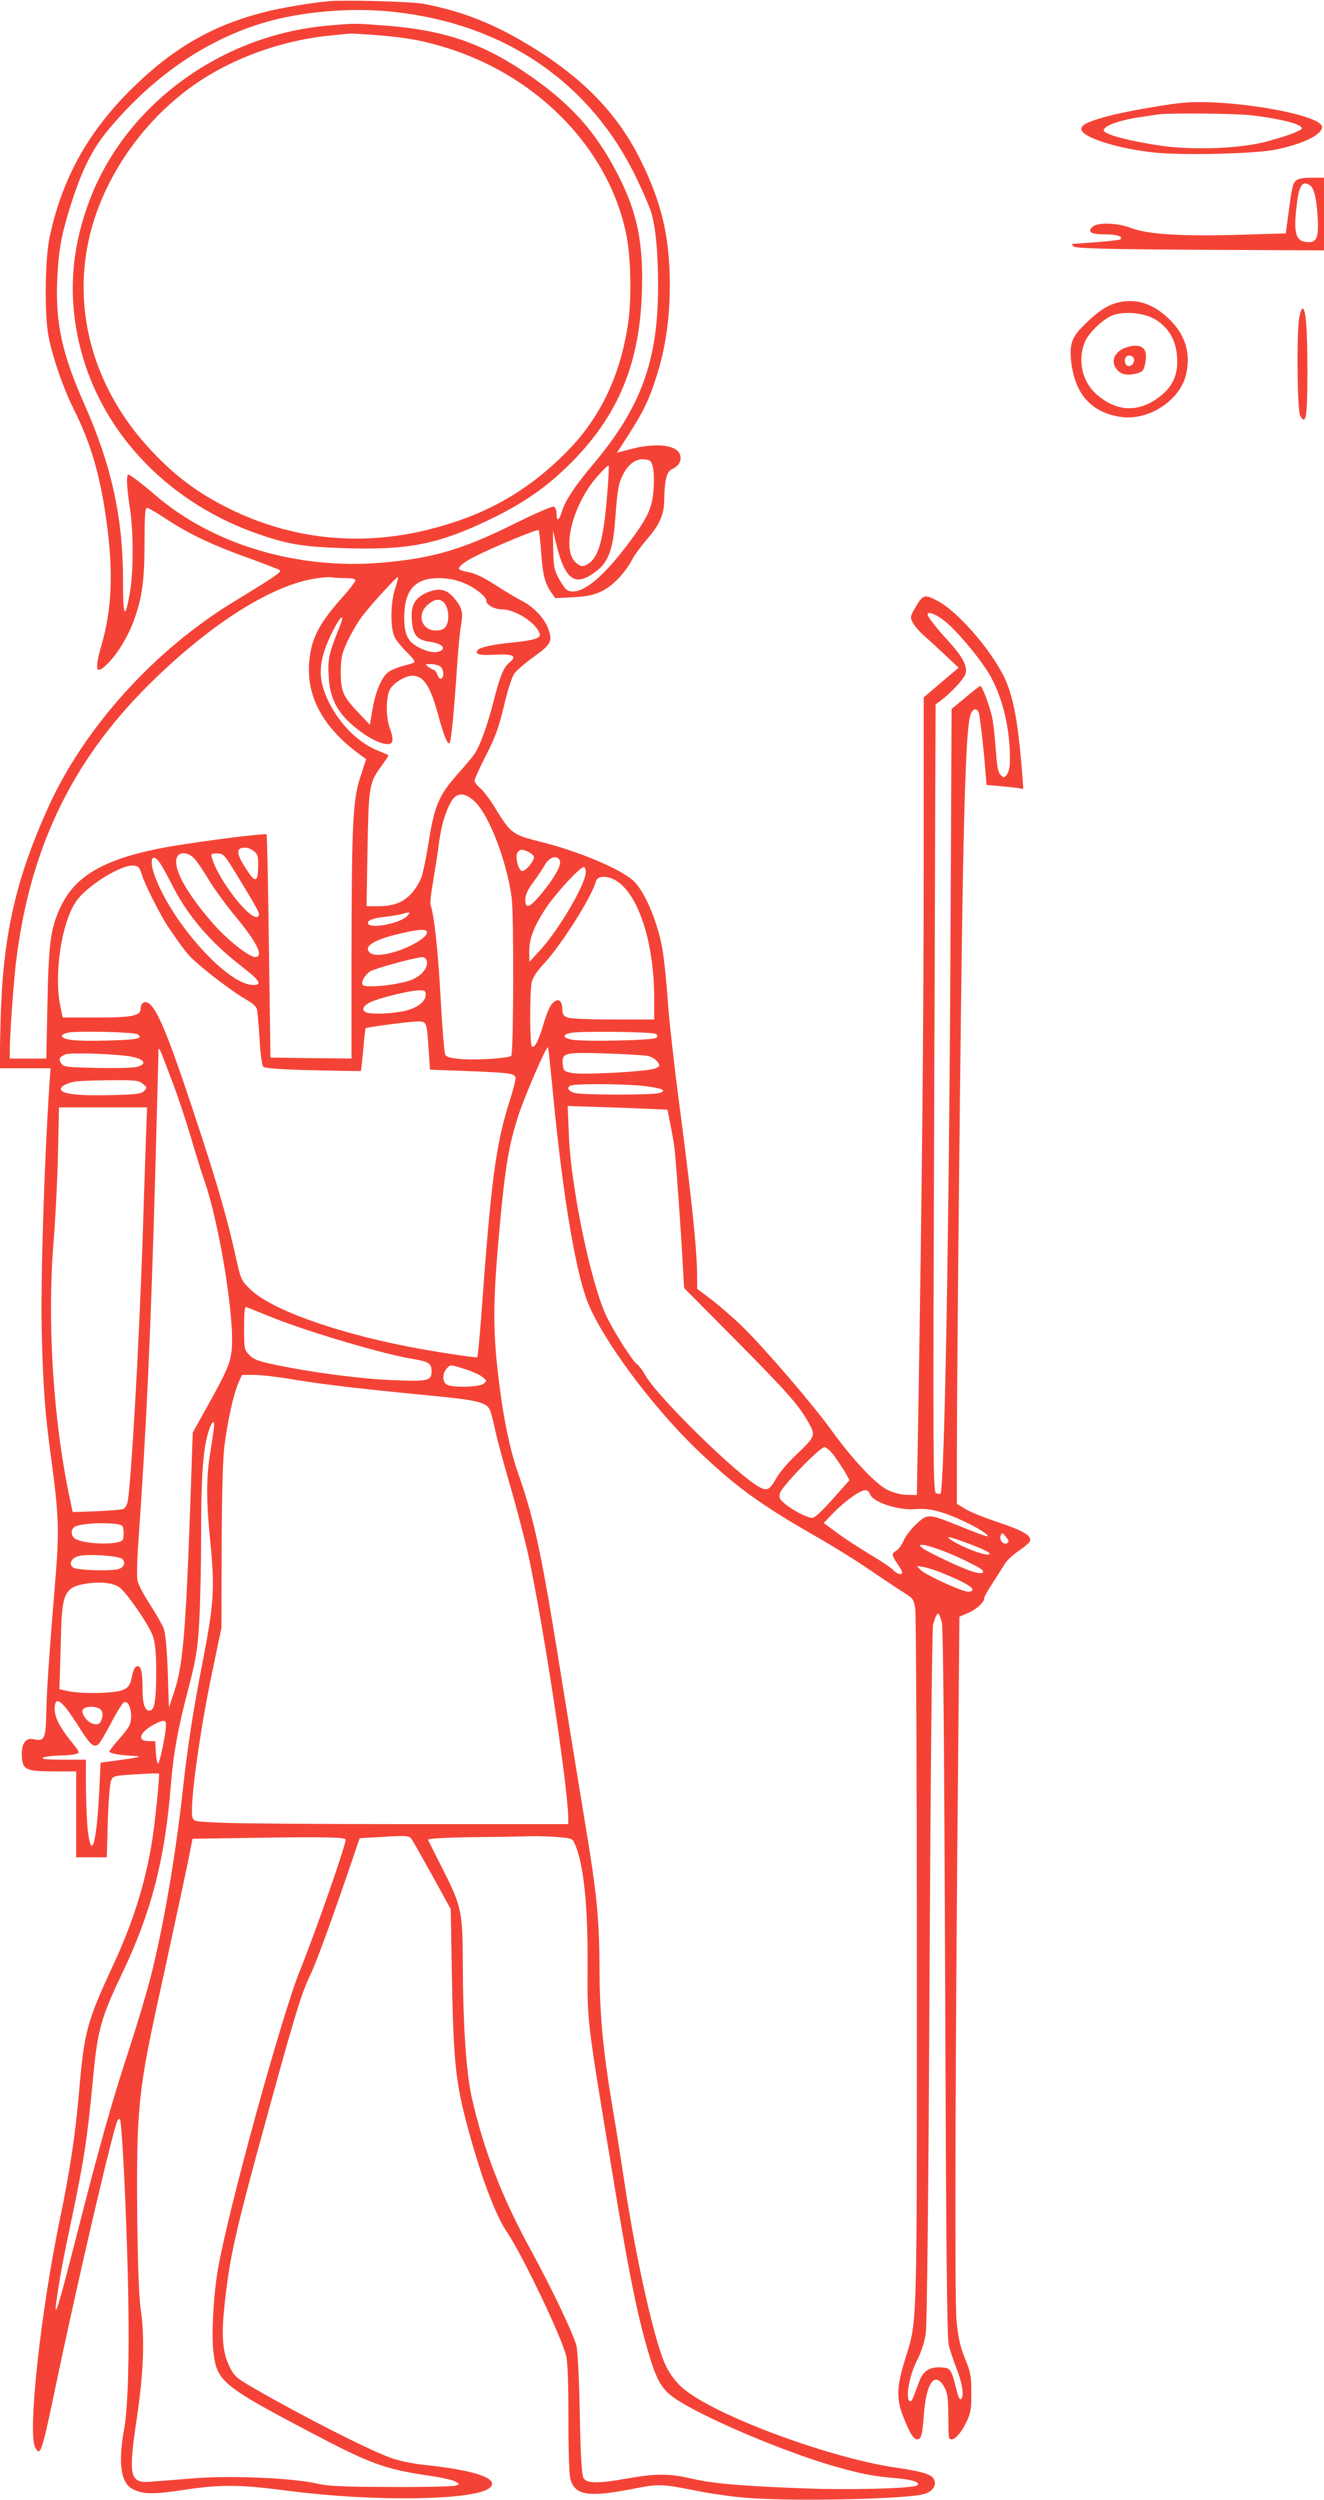 <?xml version="1.0" standalone="no"?>
<!DOCTYPE svg PUBLIC "-//W3C//DTD SVG 20010904//EN"
 "http://www.w3.org/TR/2001/REC-SVG-20010904/DTD/svg10.dtd">
<svg version="1.0" xmlns="http://www.w3.org/2000/svg"
 width="678pt" height="1280pt" viewBox="0 0 678 1280"
 preserveAspectRatio="xMidYMid meet">
<g transform="translate(0,1280) scale(0.1,-0.1)"
fill="#f44336" stroke="none">
<path d="M1685 12794 c-84 -7 -246 -34 -327 -55 -271 -68 -477 -188 -689 -399
-222 -221 -353 -460 -415 -755 -24 -112 -27 -402 -5 -510 22 -110 75 -263 129
-371 86 -172 134 -333 166 -564 37 -261 30 -456 -24 -642 -39 -136 -29 -159
38 -89 48 50 99 135 128 215 42 117 54 203 54 396 0 133 3 180 12 180 7 0 53
-27 103 -60 114 -75 241 -135 425 -200 80 -29 149 -56 154 -60 9 -9 -40 -41
-235 -160 -409 -248 -770 -648 -954 -1058 -168 -372 -232 -664 -242 -1094 l-6
-238 131 0 131 0 -5 -67 c-28 -417 -47 -1034 -40 -1293 7 -282 17 -416 51
-660 35 -260 38 -350 21 -565 -36 -440 -47 -600 -49 -715 -3 -135 -9 -148 -67
-135 -40 9 -62 -26 -58 -91 4 -66 22 -74 166 -74 l112 0 0 -220 0 -220 79 0
78 0 5 183 c3 100 11 194 16 208 10 26 13 27 127 34 64 4 117 6 119 4 5 -6
-21 -260 -35 -344 -34 -215 -99 -422 -201 -640 -133 -286 -147 -339 -173 -645
-19 -220 -47 -406 -99 -656 -98 -473 -165 -1092 -126 -1165 27 -50 33 -32 109
331 111 532 297 1330 315 1347 3 4 8 4 10 2 9 -9 26 -332 37 -677 14 -435 8
-780 -15 -907 -32 -175 -18 -278 42 -309 54 -28 104 -29 263 -5 194 29 283 28
539 -5 437 -57 949 -49 1027 15 55 46 -67 90 -333 118 -59 6 -132 21 -175 37
-114 41 -467 221 -706 360 -84 49 -94 58 -119 109 -34 70 -41 154 -25 305 24
232 52 361 172 804 183 671 221 799 269 896 27 54 114 293 205 561 l47 137
126 7 c114 7 127 6 139 -11 7 -9 55 -94 107 -188 l94 -171 6 -340 c8 -449 19
-552 87 -800 68 -247 138 -431 197 -517 77 -114 282 -542 302 -634 7 -29 11
-158 11 -318 -1 -153 4 -286 9 -307 23 -86 91 -97 314 -54 142 28 148 28 341
-10 66 -13 174 -29 240 -34 230 -20 827 -8 918 19 44 13 65 46 49 77 -13 24
-62 39 -194 58 -347 51 -937 271 -1094 409 -31 27 -62 68 -82 108 -56 110
-151 528 -212 928 -17 113 -46 300 -66 415 -46 277 -63 460 -64 685 -1 265
-12 385 -74 756 -30 181 -84 516 -121 744 -101 633 -138 806 -218 1035 -46
130 -81 297 -106 516 -29 246 -27 395 14 824 24 250 43 355 86 493 36 111 147
368 155 359 2 -2 10 -77 19 -167 51 -551 117 -958 181 -1129 71 -188 323 -531
555 -756 199 -192 328 -287 619 -453 91 -52 218 -131 282 -176 65 -44 140 -94
167 -111 47 -29 50 -33 58 -85 4 -30 8 -845 8 -1810 0 -1918 3 -1824 -60
-2030 -44 -141 -46 -205 -8 -298 32 -81 51 -112 69 -112 22 0 27 20 35 127 12
163 56 224 103 143 17 -29 21 -53 22 -140 1 -130 1 -130 17 -130 21 0 54 40
79 95 19 41 23 67 22 145 0 84 -4 105 -33 175 -25 63 -34 104 -43 195 -10 114
-6 1421 9 2939 l6 663 42 18 c45 19 85 55 85 77 0 7 19 42 43 77 23 36 51 79
62 98 11 18 43 48 70 66 28 19 53 40 57 47 17 29 -27 56 -159 100 -72 24 -150
55 -172 70 l-41 25 0 263 c0 420 19 2280 30 2902 10 550 21 807 38 870 11 40
38 45 46 8 7 -36 23 -174 31 -280 l7 -82 66 -6 c37 -3 79 -8 95 -10 l27 -5 -5
73 c-19 239 -39 363 -76 461 -52 141 -245 371 -361 431 -65 34 -72 31 -114
-41 -23 -40 -24 -45 -10 -72 8 -16 34 -46 58 -67 24 -21 73 -67 110 -101 l67
-63 -90 -76 -89 -76 0 -877 c0 -789 -9 -1676 -28 -2812 l-7 -395 -52 1 c-31 1
-69 11 -98 25 -62 31 -180 157 -286 304 -96 133 -342 420 -459 534 -41 40
-110 100 -152 133 l-78 59 0 54 c0 139 -25 383 -90 880 -27 204 -54 444 -60
535 -6 91 -18 207 -26 258 -23 147 -94 315 -156 367 -72 61 -284 149 -471 195
-143 36 -151 42 -231 172 -25 42 -60 88 -76 102 -17 13 -30 31 -30 39 0 8 27
67 59 130 48 93 65 142 91 250 18 77 41 149 53 167 12 17 58 57 102 88 89 64
96 79 71 146 -20 53 -76 111 -138 142 -26 13 -85 49 -132 79 -52 34 -102 59
-131 64 -25 5 -49 11 -52 15 -11 11 20 37 78 66 96 49 321 142 327 136 3 -4 9
-55 13 -114 8 -113 19 -159 52 -206 l20 -29 93 5 c74 4 104 11 148 32 56 28
119 94 156 166 10 19 42 62 70 95 66 76 89 126 91 195 2 115 12 154 41 168 34
16 49 42 41 71 -13 52 -120 66 -251 32 l-73 -19 14 21 c121 185 147 237 191
377 44 137 66 293 66 458 0 249 -42 427 -153 649 -126 250 -315 437 -618 611
-162 93 -313 149 -494 183 -62 11 -390 20 -480 13z m333 -55 c574 -63 1013
-367 1247 -863 29 -61 60 -133 69 -161 23 -72 36 -209 36 -379 0 -384 -88
-624 -335 -916 -89 -106 -140 -182 -157 -237 -15 -50 -28 -56 -28 -13 0 17 -6
33 -14 36 -8 3 -95 -35 -195 -84 -269 -135 -426 -181 -686 -203 -431 -37 -865
92 -1160 346 -71 61 -129 105 -138 105 -11 0 -8 -68 8 -170 19 -124 19 -325 0
-436 -26 -144 -35 -126 -35 65 0 320 -58 585 -196 897 -116 261 -150 416 -141
638 7 159 21 238 78 413 52 159 104 262 180 354 240 290 531 484 848 566 190
48 419 64 619 42z m1325 -2329 c5 -19 7 -70 4 -113 -6 -96 -29 -146 -127 -277
-130 -173 -229 -256 -296 -248 -21 2 -34 16 -58 58 -28 50 -31 64 -33 155 l-2
100 19 -77 c45 -179 95 -213 198 -137 67 49 91 112 102 265 12 160 17 189 41
235 27 53 65 81 108 77 30 -3 36 -7 44 -38z m-233 -134 c-19 -241 -45 -333
-102 -365 -23 -13 -29 -13 -51 2 -87 56 -30 299 104 450 28 32 53 56 56 53 2
-2 -1 -65 -7 -140z m-1344 -436 c34 0 54 -4 54 -11 0 -7 -28 -44 -63 -83 -123
-138 -161 -211 -173 -328 -18 -182 69 -344 262 -484 l29 -21 -28 -86 c-40
-119 -46 -239 -47 -900 l0 -547 -207 2 -208 3 -8 569 c-4 314 -9 572 -12 574
-5 5 -221 -20 -410 -49 -380 -56 -556 -143 -640 -313 -55 -112 -66 -184 -72
-503 l-6 -283 -93 0 -94 0 0 44 c0 68 19 340 31 441 68 578 280 1028 673 1421
317 317 644 525 876 554 30 4 61 6 68 4 8 -2 38 -4 68 -4z m258 -52 c-25 -70
-26 -210 -2 -253 9 -17 37 -51 62 -75 25 -24 42 -47 38 -51 -4 -3 -29 -12 -56
-18 -27 -7 -62 -21 -76 -31 -35 -25 -67 -99 -83 -195 l-13 -76 -55 58 c-83 87
-94 112 -94 213 1 76 5 93 36 160 20 41 53 98 74 125 50 65 178 205 183 200 2
-2 -4 -28 -14 -57z m341 31 c60 -22 125 -72 125 -94 0 -22 41 -45 80 -45 68 0
174 -68 193 -123 9 -24 -23 -35 -141 -47 -108 -11 -168 -25 -178 -41 -12 -20
15 -26 95 -21 91 5 111 -8 68 -42 -29 -24 -47 -68 -82 -206 -30 -117 -69 -224
-97 -263 -12 -17 -50 -62 -85 -101 -95 -107 -119 -162 -148 -349 -14 -87 -32
-172 -41 -190 -50 -99 -108 -136 -213 -137 l-64 0 5 293 c6 324 8 339 73 427
20 28 36 52 34 54 -2 1 -24 10 -48 20 -103 40 -198 133 -257 251 -61 123 -56
213 22 367 40 80 63 91 32 16 -53 -132 -60 -160 -55 -248 5 -123 50 -202 161
-284 56 -42 108 -66 142 -66 29 0 31 24 9 85 -20 57 -19 160 3 197 19 33 78
68 114 68 58 0 92 -53 133 -205 29 -107 49 -154 58 -138 8 12 24 184 37 383 6
91 15 190 21 220 12 65 5 92 -41 144 -36 40 -75 47 -133 22 -56 -24 -79 -58
-79 -116 1 -96 22 -127 93 -136 54 -7 83 -29 58 -45 -23 -14 -60 -10 -107 12
-63 31 -82 67 -82 158 0 94 25 153 79 181 50 27 144 26 216 -1z m-92 -104 c22
-22 30 -81 15 -113 -10 -21 -21 -28 -50 -30 -77 -6 -108 81 -47 132 34 29 61
33 82 11z m2566 -96 c60 -48 173 -182 224 -266 72 -119 114 -298 108 -464 0
-19 -7 -44 -15 -55 -14 -18 -16 -18 -32 -2 -13 13 -19 44 -25 135 -5 65 -13
138 -19 163 -16 68 -52 161 -61 158 -4 -2 -39 -29 -77 -61 l-69 -57 -6 -1243
c-7 -1451 -31 -2755 -51 -2775 -3 -2 -13 -2 -22 2 -16 6 -17 127 -10 2023 l7
2016 27 20 c56 43 121 114 127 139 10 38 -17 87 -89 166 -60 65 -106 124 -106
136 0 18 44 1 89 -35z m-2588 -229 c20 -11 26 -54 9 -65 -6 -3 -14 5 -20 19
-5 14 -13 26 -18 26 -4 0 -17 7 -28 15 -18 14 -18 14 9 15 16 0 37 -5 48 -10z
m183 -697 c73 -73 160 -301 186 -488 12 -88 10 -798 -2 -811 -13 -12 -169 -23
-251 -17 -60 5 -80 10 -87 23 -5 10 -16 143 -24 296 -13 241 -33 422 -52 473
-2 8 4 64 15 125 10 61 24 147 29 191 12 89 34 163 64 213 28 47 72 45 122 -5z
m-1134 -251 c19 -15 23 -28 22 -76 -1 -86 -14 -89 -61 -16 -53 81 -54 110 -5
110 12 0 32 -8 44 -18z m1404 -3 c14 -7 27 -18 30 -25 6 -16 -40 -74 -60 -74
-19 0 -39 77 -23 96 14 17 21 17 53 3z m-1708 -36 c14 -15 46 -63 72 -106 26
-44 86 -127 135 -186 115 -139 150 -211 103 -211 -31 0 -143 89 -213 169 -135
154 -204 277 -189 335 9 37 58 36 92 -1z m218 -85 c113 -186 120 -198 108
-210 -33 -33 -203 183 -237 300 -6 20 -3 22 27 22 32 0 37 -5 102 -112z m-396
65 c11 -16 38 -64 60 -108 81 -162 198 -299 363 -426 91 -70 105 -95 51 -92
-133 6 -418 326 -501 563 -28 79 -12 117 27 63z m2049 10 c9 -22 -28 -88 -93
-167 -62 -75 -84 -83 -84 -32 0 24 12 51 44 93 24 33 49 71 56 84 22 41 65 54
77 22z m-2142 -68 c16 -54 99 -217 142 -280 81 -117 96 -136 141 -175 68 -61
199 -158 254 -189 26 -14 50 -35 53 -46 3 -11 10 -80 14 -153 4 -77 13 -138
19 -144 8 -8 90 -14 255 -18 133 -3 243 -5 245 -4 1 1 7 50 12 109 5 59 11
109 12 110 7 6 230 35 266 35 47 0 48 0 57 -146 l7 -101 187 -7 c231 -9 251
-12 251 -39 0 -11 -14 -62 -30 -114 -71 -221 -95 -404 -145 -1093 -9 -118 -18
-216 -21 -219 -5 -5 -221 28 -359 55 -381 75 -702 192 -805 294 -45 44 -47 48
-74 170 -44 200 -100 392 -222 758 -145 437 -200 557 -249 539 -8 -4 -15 -17
-15 -31 0 -38 -42 -46 -231 -46 l-168 0 -12 58 c-34 163 6 428 81 537 54 79
231 189 294 183 24 -3 31 -9 41 -43z m2275 10 c0 -60 -138 -296 -234 -400
l-55 -60 -1 52 c0 67 25 132 86 224 52 77 173 209 193 209 6 0 11 -11 11 -25z
m161 -48 c111 -74 188 -317 189 -594 l0 -113 -209 0 c-115 0 -221 4 -235 10
-19 7 -26 17 -26 37 0 42 -15 61 -37 47 -24 -14 -38 -44 -64 -131 -24 -79 -43
-113 -56 -100 -10 11 -11 279 0 328 5 23 26 56 60 92 89 94 249 347 269 425 8
30 63 30 109 -1z m-1076 -177 c-32 -36 -183 -67 -199 -41 -10 16 18 29 82 36
35 4 76 11 90 15 42 13 46 11 27 -10z m100 -79 c14 -23 -72 -77 -164 -105 -69
-20 -115 -20 -131 0 -25 29 24 60 135 88 109 27 151 31 160 17z m-1 -146 c13
-35 -23 -82 -79 -103 -75 -27 -237 -43 -248 -24 -9 14 12 51 38 68 24 15 224
70 266 73 9 1 19 -6 23 -14z m-4 -178 c0 -35 -42 -68 -107 -83 -60 -14 -169
-19 -197 -8 -26 10 -18 32 17 51 41 21 201 61 250 62 32 1 37 -2 37 -22z
m-1476 -203 c35 -21 -5 -29 -164 -32 -152 -4 -218 3 -223 23 -1 5 12 13 28 17
47 11 338 4 359 -8z m2654 2 c10 -6 11 -11 2 -20 -13 -13 -376 -21 -433 -9
-49 10 -48 26 0 35 54 9 415 5 431 -6z m-2479 -236 c29 -74 71 -202 96 -285
24 -82 55 -184 70 -225 79 -225 159 -722 141 -876 -8 -66 -25 -106 -121 -279
l-78 -140 -8 -235 c-26 -768 -40 -950 -86 -1089 l-28 -84 -6 184 c-4 111 -12
198 -20 219 -7 19 -39 75 -70 123 -32 49 -61 104 -65 124 -4 20 -2 111 5 202
41 587 63 1066 86 1884 8 296 15 564 16 595 0 65 -4 73 68 -118z m-194 117
c59 -14 66 -37 15 -50 -19 -5 -110 -7 -203 -5 -152 3 -170 5 -183 22 -15 22
-11 34 20 47 28 12 287 2 351 -14z m2634 6 c19 -5 40 -18 49 -31 13 -20 12
-22 -14 -33 -42 -16 -371 -34 -425 -23 -41 8 -44 12 -47 44 -6 59 7 63 218 56
102 -3 200 -9 219 -13z m-2588 -142 c23 -19 23 -21 7 -37 -15 -15 -41 -18
-160 -21 -171 -5 -261 5 -266 28 -3 17 30 34 78 42 14 2 91 5 171 6 132 1 149
-1 170 -18z m2569 -12 c94 -11 119 -24 74 -36 -38 -10 -378 -10 -426 0 -40 8
-51 32 -20 40 35 9 290 7 372 -4z m-14 -115 l132 -6 15 -76 c9 -43 18 -97 21
-122 7 -55 33 -417 42 -590 l7 -125 253 -255 c273 -275 334 -344 383 -432 39
-69 38 -72 -65 -170 -41 -39 -86 -92 -100 -119 -31 -56 -46 -64 -82 -45 -113
59 -530 468 -589 577 -13 23 -32 48 -43 56 -23 16 -123 175 -158 251 -79 174
-180 663 -189 923 l-6 146 124 -4 c68 -2 183 -6 255 -9z m-2540 -191 c-4 -109
-11 -328 -16 -488 -19 -551 -58 -1232 -76 -1332 -3 -17 -13 -35 -22 -39 -10
-4 -72 -9 -138 -12 l-122 -4 -11 53 c-88 403 -121 917 -86 1339 9 113 19 312
22 443 l5 237 226 0 225 0 -7 -197z m654 -881 c188 -75 572 -188 718 -211 75
-12 92 -23 92 -61 0 -50 -15 -54 -193 -47 -165 6 -418 39 -607 79 -84 17 -111
27 -132 49 -27 27 -28 31 -28 139 0 86 3 111 13 107 6 -3 68 -27 137 -55z
m981 -262 c35 -11 75 -29 89 -40 24 -20 25 -21 6 -35 -23 -18 -156 -21 -187
-5 -24 13 -25 57 -2 82 20 22 17 22 94 -2z m-869 -55 c145 -24 340 -47 725
-84 204 -20 253 -32 271 -69 5 -9 17 -53 26 -97 9 -44 43 -171 75 -281 33
-111 75 -273 95 -360 77 -353 206 -1200 206 -1359 l0 -25 -808 0 c-445 0 -877
3 -960 7 -148 6 -151 6 -157 30 -14 58 38 441 103 748 l46 220 1 415 c1 259 6
453 14 515 16 127 47 267 71 322 l19 43 64 0 c35 0 129 -11 209 -25z m-418
-257 c-3 -24 -12 -83 -20 -133 -18 -114 -17 -243 1 -420 26 -251 21 -331 -34
-617 -52 -264 -80 -448 -106 -683 -36 -327 -97 -683 -161 -938 -19 -77 -70
-248 -113 -380 -89 -271 -149 -484 -276 -982 -103 -405 -121 -448 -78 -190 8
50 32 171 53 270 68 321 88 446 115 740 25 265 40 318 153 556 147 308 217
580 247 959 12 155 35 283 85 476 44 169 51 208 60 355 5 90 10 295 10 454 0
303 10 434 37 523 20 63 36 68 27 10z m3180 -135 c19 -27 44 -65 56 -85 l20
-37 -87 -98 c-62 -69 -93 -97 -107 -95 -29 4 -96 39 -135 71 -29 24 -33 32
-27 55 8 34 204 236 228 236 10 0 33 -21 52 -47z m181 -193 c13 -42 149 -86
238 -77 63 6 134 -12 233 -58 76 -34 139 -74 131 -81 -2 -3 -60 18 -128 46
-176 71 -177 71 -235 18 -26 -23 -56 -62 -66 -85 -10 -24 -28 -47 -38 -53 -26
-14 -25 -22 5 -66 14 -20 25 -41 25 -45 0 -16 -27 -9 -46 12 -10 12 -62 46
-114 77 -52 31 -128 80 -169 110 l-73 54 53 55 c61 61 134 113 160 113 10 0
21 -9 24 -20z m-3829 -163 c9 -9 10 -65 1 -73 -28 -28 -213 -20 -247 11 -20
19 -16 50 8 60 48 20 219 21 238 2z m4532 -88 c-19 -12 -42 15 -34 38 7 17 9
16 27 -6 16 -19 17 -26 7 -32z m-197 -3 c93 -35 129 -56 96 -56 -28 0 -121 36
-169 64 -59 35 -36 33 73 -8z m-151 -30 c68 -25 116 -47 189 -85 58 -30 42
-48 -25 -26 -61 21 -222 97 -249 118 -20 16 -20 16 0 17 11 0 49 -11 85 -24z
m-4184 -48 c19 -18 9 -44 -19 -52 -47 -12 -213 -6 -233 8 -23 18 -10 47 27 58
42 13 209 2 225 -14z m4225 -83 c90 -38 129 -61 129 -75 0 -6 -10 -10 -22 -10
-32 0 -218 86 -243 111 l-20 21 38 -6 c21 -4 74 -22 118 -41z m-4234 -67 c45
-41 147 -192 165 -243 13 -37 17 -82 18 -175 0 -146 -7 -200 -28 -207 -27 -11
-42 27 -42 106 0 94 -7 123 -29 119 -10 -2 -19 -20 -25 -51 -12 -68 -34 -79
-159 -85 -58 -2 -126 1 -158 7 l-55 12 3 82 c1 45 4 143 6 217 5 192 23 225
127 241 77 13 149 3 177 -23z m4206 -175 c7 -26 12 -593 17 -1848 5 -1376 9
-1821 19 -1855 6 -25 25 -80 41 -122 30 -77 38 -142 20 -153 -5 -3 -14 14 -19
37 -29 117 -32 123 -78 126 -62 5 -97 -18 -117 -75 -35 -95 -38 -103 -48 -97
-22 14 -2 129 36 204 24 47 40 96 47 143 6 45 14 737 19 1832 5 1002 13 1776
18 1796 11 41 22 63 29 55 3 -2 10 -22 16 -43z m-4488 -435 c15 -18 49 -68 76
-111 51 -81 70 -97 93 -78 8 6 37 56 66 111 28 54 58 101 66 104 30 11 48 -78
25 -122 -6 -12 -32 -45 -56 -72 -25 -28 -45 -54 -45 -59 0 -9 67 -20 129 -22
46 -2 20 -8 -89 -23 l-85 -11 -7 -150 c-14 -270 -40 -356 -59 -193 -4 40 -8
137 -9 216 l0 142 -117 0 c-80 0 -113 3 -103 10 8 5 44 10 80 11 36 0 75 4 88
8 23 6 22 8 -28 70 -55 69 -80 118 -80 161 0 50 18 52 55 8z m185 -17 c7 -13
7 -28 0 -46 -8 -21 -16 -26 -37 -23 -30 4 -68 49 -60 72 10 24 83 22 97 -3z
m330 -73 c0 -42 -32 -198 -41 -198 -4 0 -9 26 -11 58 l-3 57 -34 0 c-62 0 -46
46 29 86 47 24 60 24 60 -3z m920 -587 c0 -32 -158 -483 -233 -668 -93 -226
-374 -1248 -422 -1538 -22 -129 -33 -331 -22 -418 17 -150 46 -174 506 -416
294 -155 373 -184 590 -216 63 -9 126 -22 140 -30 25 -13 25 -14 6 -22 -11 -4
-159 -8 -330 -7 -252 1 -323 4 -380 17 -121 29 -448 43 -637 27 -90 -7 -188
-15 -218 -17 -106 -9 -114 29 -69 327 35 235 41 418 19 560 -17 109 -25 767
-11 958 14 203 33 314 121 712 76 350 134 618 147 690 l9 45 324 5 c345 5 460
3 460 -9z m1094 12 c66 -6 69 -7 82 -40 43 -102 65 -313 63 -618 -1 -297 -6
-259 127 -1063 80 -487 123 -706 180 -903 42 -147 69 -198 131 -243 129 -94
565 -280 829 -355 137 -39 196 -50 312 -60 84 -7 125 -21 110 -36 -17 -17
-360 -26 -613 -15 -315 13 -438 24 -553 51 -104 24 -178 24 -317 -1 -152 -27
-211 -27 -227 2 -9 17 -15 110 -19 333 -4 196 -11 324 -18 348 -25 79 -124
286 -230 481 -152 278 -244 516 -306 790 -28 126 -44 373 -45 676 0 266 -7
300 -97 478 -43 84 -79 157 -81 162 -2 6 88 11 215 13 120 1 256 3 303 5 47 1
116 -1 154 -5z"/>
<path d="M1680 12669 c-551 -48 -1039 -407 -1223 -899 -96 -256 -110 -505 -43
-762 114 -437 461 -793 925 -948 144 -49 221 -60 428 -67 325 -10 476 20 739
146 160 77 270 151 381 255 267 252 387 524 400 905 9 252 -23 412 -120 601
-119 235 -259 386 -502 545 -216 142 -411 204 -704 225 -149 11 -145 11 -281
-1z m249 -49 c158 -12 259 -32 386 -74 455 -152 799 -514 890 -936 26 -120 31
-344 10 -475 -40 -259 -139 -466 -299 -634 -209 -216 -431 -342 -736 -416
-345 -83 -691 -45 -1005 110 -156 77 -270 161 -391 288 -332 347 -440 807
-289 1230 96 266 283 507 520 667 192 129 443 217 685 239 47 5 90 9 95 9 6 1
66 -3 134 -8z"/>
<path d="M6050 12273 c-91 -9 -296 -46 -378 -68 -111 -30 -146 -49 -132 -75
22 -40 197 -93 371 -111 151 -16 529 -6 628 16 141 31 231 76 231 115 0 64
-485 147 -720 123z m355 -63 c116 -13 227 -37 251 -55 18 -13 16 -15 -26 -34
-25 -11 -91 -32 -145 -46 -136 -36 -378 -45 -541 -21 -162 24 -288 57 -292 78
-4 21 77 52 178 67 41 6 86 13 100 15 56 8 391 5 475 -4z"/>
<path d="M6636 11875 c-17 -17 -21 -36 -39 -175 l-13 -95 -234 -7 c-289 -9
-474 2 -556 34 -73 28 -175 31 -200 6 -27 -27 -7 -38 66 -38 61 0 92 -11 77
-26 -3 -3 -59 -9 -124 -14 -65 -5 -120 -9 -123 -9 -2 -1 2 -7 8 -13 10 -10
157 -14 647 -17 l635 -3 0 186 0 186 -64 0 c-45 0 -69 -5 -80 -15z m71 -23
c21 -13 34 -63 40 -157 7 -104 -3 -135 -43 -135 -67 0 -81 38 -65 179 12 111
29 138 68 113z"/>
<path d="M5725 11251 c-52 -13 -98 -42 -162 -104 -74 -71 -87 -103 -78 -195
18 -169 103 -265 256 -287 137 -20 295 80 330 208 31 114 0 216 -91 300 -79
74 -164 100 -255 78z m193 -88 c68 -42 105 -107 110 -194 5 -84 -20 -143 -82
-194 -109 -89 -225 -87 -331 6 -73 64 -98 174 -60 267 21 52 102 126 152 141
66 18 158 7 211 -26z"/>
<path d="M5743 11010 c-40 -24 -51 -61 -29 -95 20 -31 54 -40 103 -28 34 8 39
13 47 51 13 63 -3 92 -51 92 -21 0 -53 -9 -70 -20z m63 -45 c8 -20 -13 -45
-32 -38 -14 5 -19 34 -7 46 11 12 33 7 39 -8z"/>
<path d="M6653 11173 c-14 -84 -10 -475 5 -502 30 -52 37 -8 37 227 0 224 -8
322 -25 322 -5 0 -12 -21 -17 -47z"/>
</g>
</svg>
